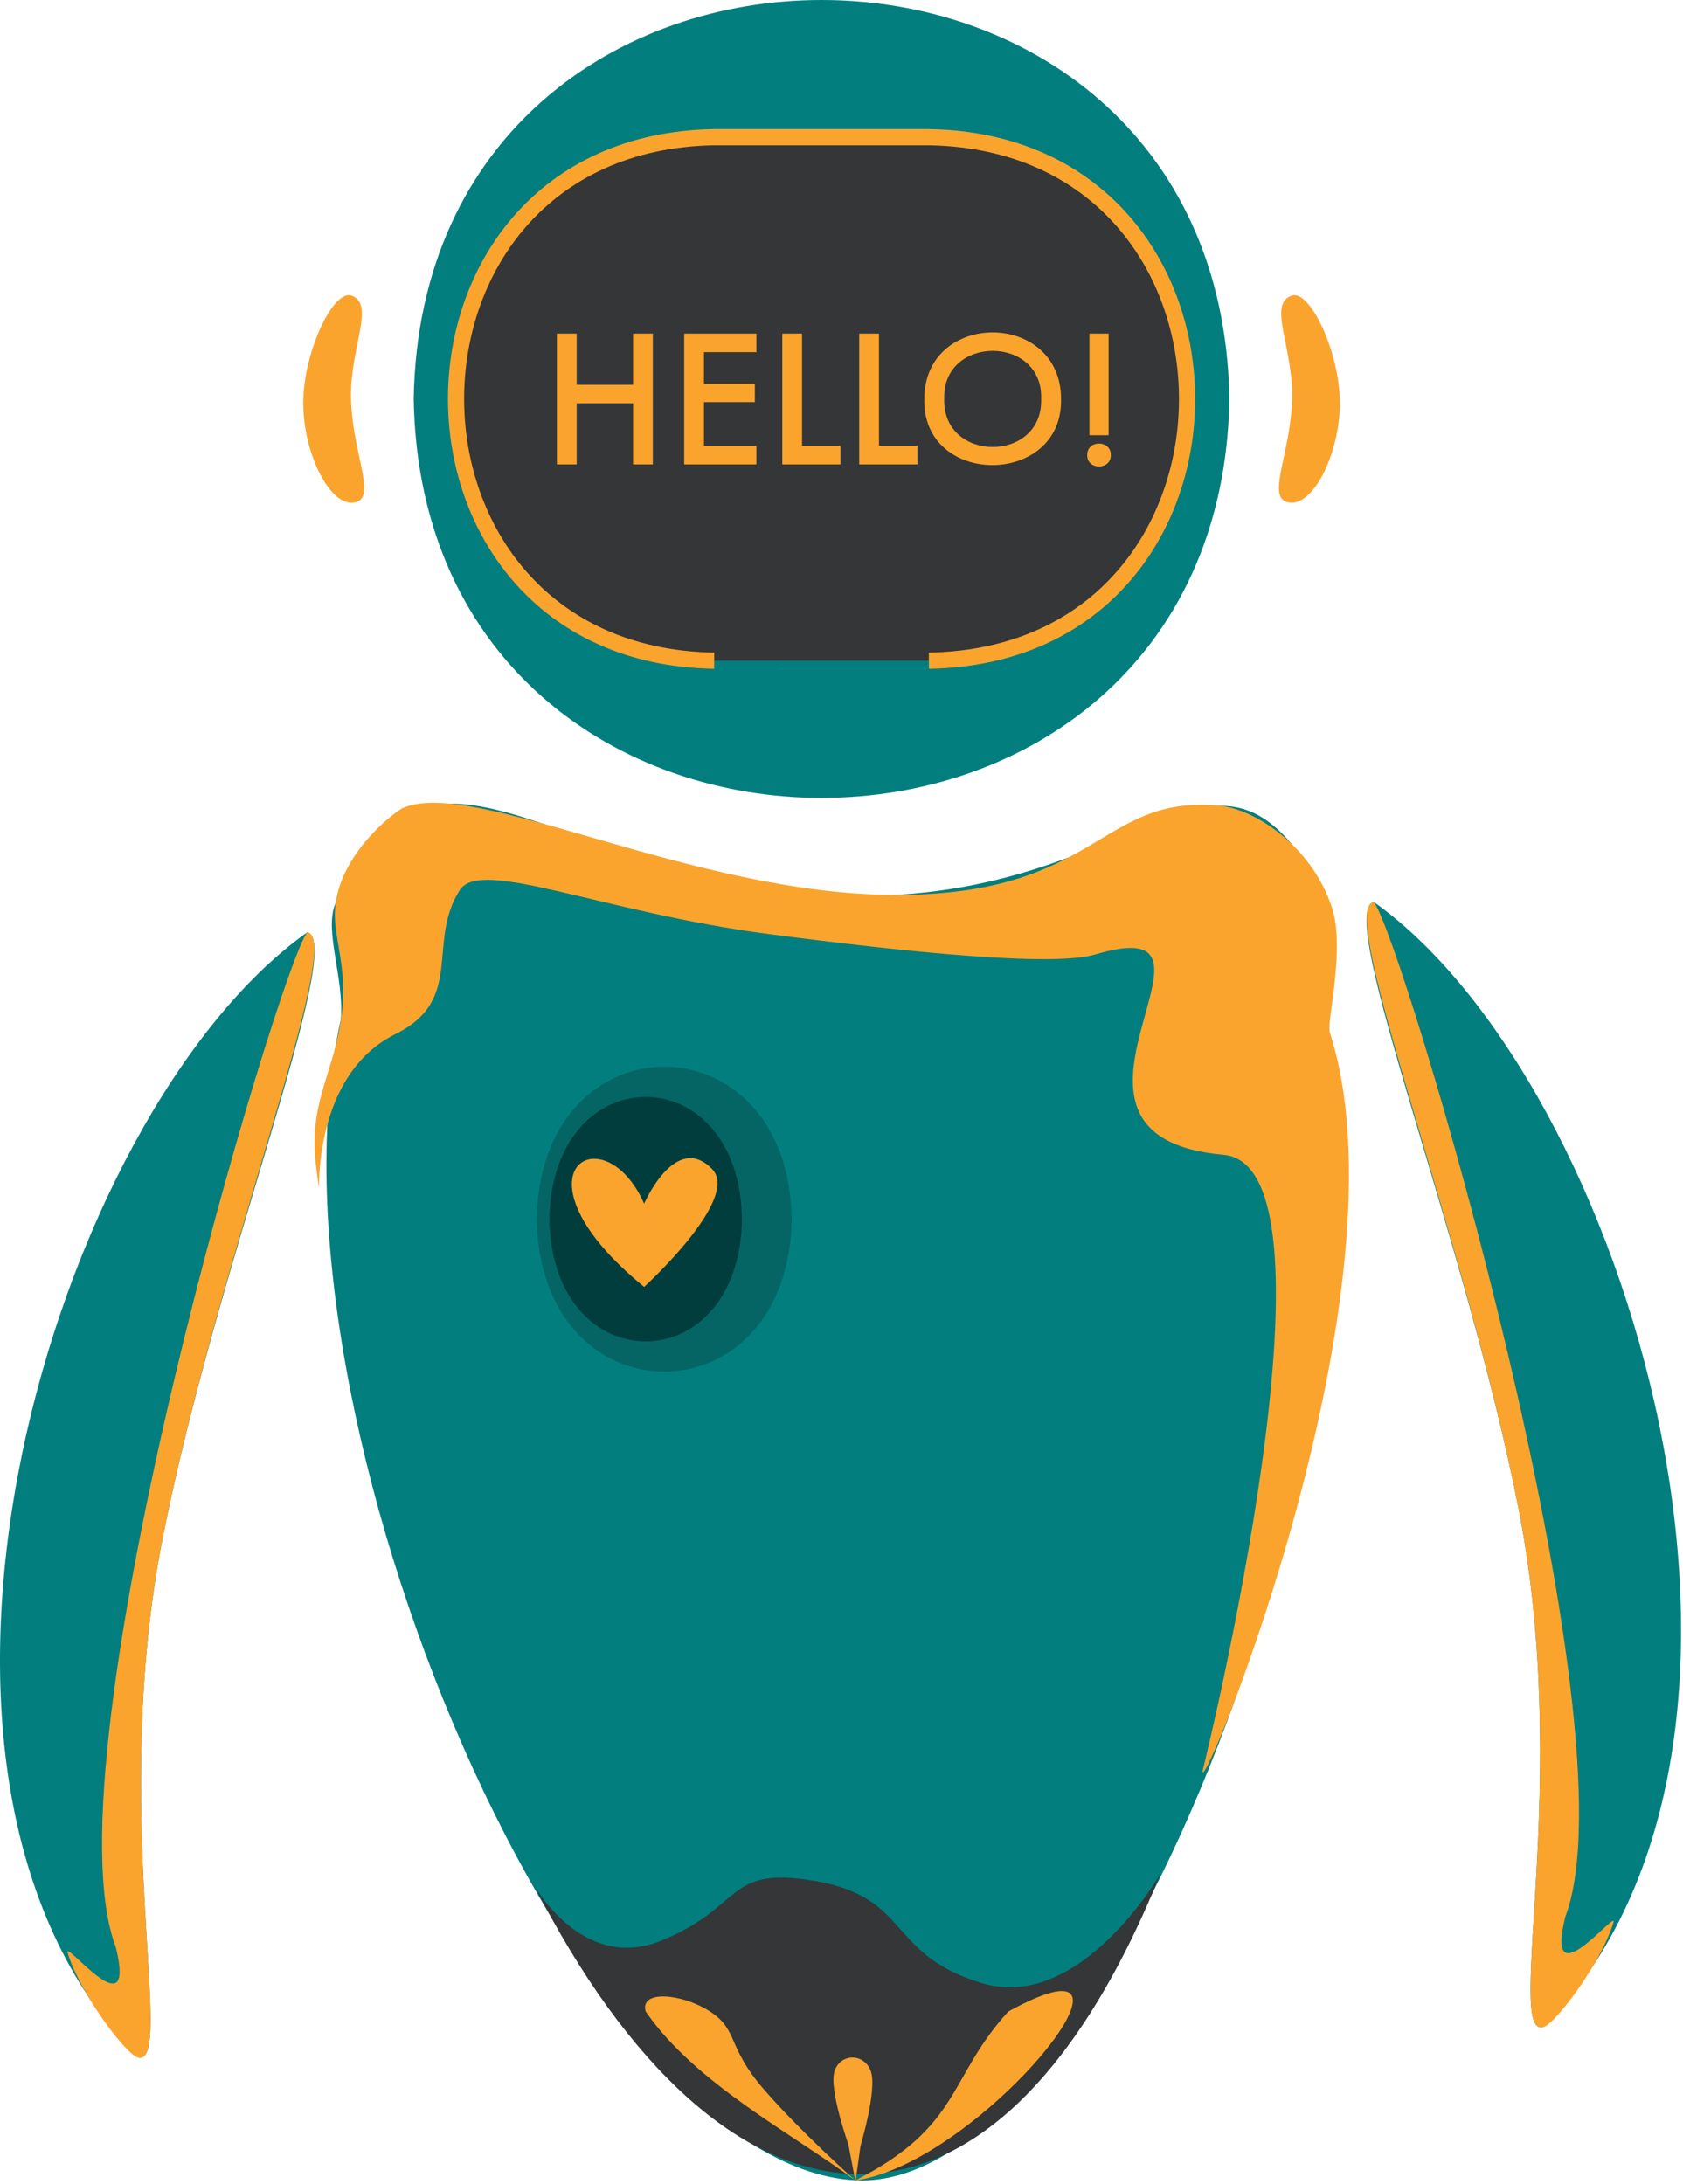 <svg width="520" height="675" viewBox="0 0 520 675" fill="none" xmlns="http://www.w3.org/2000/svg">
<g clip-path="url(#clip0_1_331)">
<path d="M266.481 673.875C179.152 673.166 78.33 436.308 105.309 314.995C106.338 301.882 100.007 287.613 103.695 279.055C132.901 211.297 174.963 276.896 265.666 276.896C356.368 276.896 376.041 213.185 410.438 278.461C414.994 287.107 410.075 301.133 410.676 318.466C431.666 435.458 345.852 672.98 266.481 673.875Z" fill="#027E7F"/>
<path d="M164.877 582.367C222.843 696.354 306.357 708.09 358.469 579.258C358.469 579.258 333.626 622.184 303.229 612.856C272.832 603.527 282.165 585.398 248.947 580.859C224.284 577.488 229.265 589.499 204.533 599.679C179.801 609.86 164.877 582.367 164.877 582.367Z" fill="#343638"/>
<path d="M165.844 376.78C166.823 313.966 243.651 313.974 244.623 376.782C243.645 439.594 166.816 439.586 165.844 376.78Z" fill="#056565"/>
<path d="M169.755 376.78C170.509 326.399 228.508 326.405 229.258 376.781C228.503 427.161 170.505 427.156 169.755 376.78Z" fill="#013D3D"/>
<path d="M199.021 397.716C155.798 362.37 186.416 343.464 199.021 371.995C199.021 371.995 208.702 349.624 220.041 361.307C228.926 370.46 199.021 397.716 199.021 397.716Z" fill="#FAA42D"/>
<path d="M124.375 249.776C146.099 239.938 213.684 276.505 276.724 276.573C339.765 276.641 339.702 245.272 377.059 249.038C387.638 250.105 405.172 261.287 411.522 280.419C415.448 292.247 410.625 313.139 410.676 318.466C436.753 397.211 370.949 556.899 371.564 547.336C371.564 547.336 417.912 360.436 378.042 356.887C313.355 351.129 387.974 280.2 338.393 294.978C325.26 298.892 280.132 294.232 237.829 288.712C185.88 281.934 148.555 264.908 142.055 275.078C131.696 291.286 143.688 308.957 122.22 319.557C91.676 334.639 100.742 383.213 97.759 361.251C94.962 340.654 103.207 332.491 105.599 313.1C107.522 297.508 102.283 288.86 103.695 279.055C106.05 262.711 122.313 250.71 124.375 249.776Z" fill="#FAA42D"/>
<path d="M264.256 673.861C245.078 659.521 214.867 644.018 199.505 621.638C197.558 614.939 210.596 615.983 219.361 621.637C228.127 627.292 224.548 632.373 235.772 645.429C246.995 658.485 264.256 673.861 264.256 673.861Z" fill="#FAA42D"/>
<path d="M264.256 673.861C303.46 668.32 362.837 593.486 311.558 621.635C292.805 642.179 297.151 657.105 264.256 673.861Z" fill="#FAA42D"/>
<path d="M424.452 278.745C412.35 282.119 452.452 381.463 469.099 465.771C485.745 550.078 464.77 629.842 476.872 626.467C563.788 538.181 502.883 334.428 424.452 278.745Z" fill="#027E7F"/>
<path d="M94.947 288.114C107.049 291.488 66.947 390.832 50.3 475.14C33.654 559.447 54.629 639.211 42.527 635.836C-44.39 547.55 16.516 343.797 94.947 288.114Z" fill="#027E7F"/>
<path d="M424.452 278.745C412.648 280.713 452.452 381.463 469.099 465.771C485.745 550.078 464.77 629.842 476.872 626.467C480.56 625.439 494.723 606.683 498.481 594.206C499.932 589.388 477.076 618.981 483.619 592.411C505.988 533.579 433.206 289.628 424.452 278.745Z" fill="#FAA42D"/>
<path d="M94.947 288.114C106.751 290.082 66.947 390.832 50.3 475.14C33.654 559.447 54.629 639.211 42.527 635.836C38.839 634.808 24.676 616.052 20.918 603.575C19.467 598.757 42.323 628.35 35.781 601.78C13.411 542.948 86.193 298.997 94.947 288.114Z" fill="#FAA42D"/>
<path d="M127.819 123.294C130.633 -41.112 377.067 -41.086 379.856 123.299C377.042 287.7 130.609 287.674 127.819 123.294Z" fill="#027E7F"/>
<path d="M220.654 42.397H287.022C393.342 44.207 393.36 202.388 287.019 204.191C287.022 204.191 220.654 204.191 220.654 204.191C114.335 202.381 114.316 44.2 220.654 42.397Z" fill="#343638"/>
<path d="M220.654 42.397H287.022C393.342 44.207 393.36 202.388 287.019 204.191C287.022 204.191 220.654 204.191 220.654 204.191C114.335 202.381 114.316 44.2 220.654 42.397Z" stroke="#FAA42D" stroke-width="5" stroke-miterlimit="10"/>
<path d="M178.173 118.909H195.608V103.097H201.708V143.517H195.608V124.642H178.173V143.517H172.073V103.097H178.173V118.909Z" fill="#FAA42D"/>
<path d="M233.699 108.83H217.495V118.543H233.228V124.276H217.495V137.785H233.699V143.518H211.395V103.098H233.699V108.83Z" fill="#FAA42D"/>
<path d="M247.809 103.097V137.784H259.694V143.517H241.709V103.097H247.809Z" fill="#FAA42D"/>
<path d="M271.579 103.097V137.784H283.464V143.517H265.479V103.097H271.579Z" fill="#FAA42D"/>
<path d="M291.737 123.203C291.158 143.155 322.26 143.073 321.685 123.306C322.36 103.523 291.202 103.473 291.737 123.203ZM285.585 123.124C285.799 95.837 327.866 95.959 327.837 123.361C328.353 150.461 284.794 150.669 285.585 123.124Z" fill="#FAA42D"/>
<path d="M336.607 103.097H342.523V134.512H336.607V103.097ZM335.926 140.585C335.872 135.891 343.286 135.905 343.204 140.611C343.318 145.339 335.76 145.367 335.926 140.585Z" fill="#FAA42D"/>
<path d="M108.637 91.368C116.106 94.053 107.997 107.573 108.453 123.48C108.91 139.387 115.903 152.809 110.464 154.997C102.861 158.056 94.161 141.653 93.704 125.746C93.247 109.838 102.811 89.274 108.637 91.368Z" fill="#FAA42D"/>
<path d="M399.039 91.368C391.57 94.053 399.679 107.573 399.223 123.48C398.766 139.387 391.773 152.809 397.212 154.997C404.815 158.056 413.515 141.653 413.972 125.746C414.429 109.838 404.866 89.274 399.039 91.368Z" fill="#FAA42D"/>
<path d="M264.322 674.289L257.826 640.141H269.07L264.322 674.289Z" fill="#F9A430"/>
<path d="M262.109 662.657C262.109 662.657 256.085 645.77 257.826 640.141C259.566 634.512 267.058 634.399 269.07 640.141C271.083 645.883 265.876 663.109 265.876 663.109L262.109 662.657Z" fill="#F9A430"/>
</g>
<defs>
<clipPath id="clip0_1_331">
<rect width="519.399" height="674.289" fill="white"/>
</clipPath>
</defs>
</svg>
